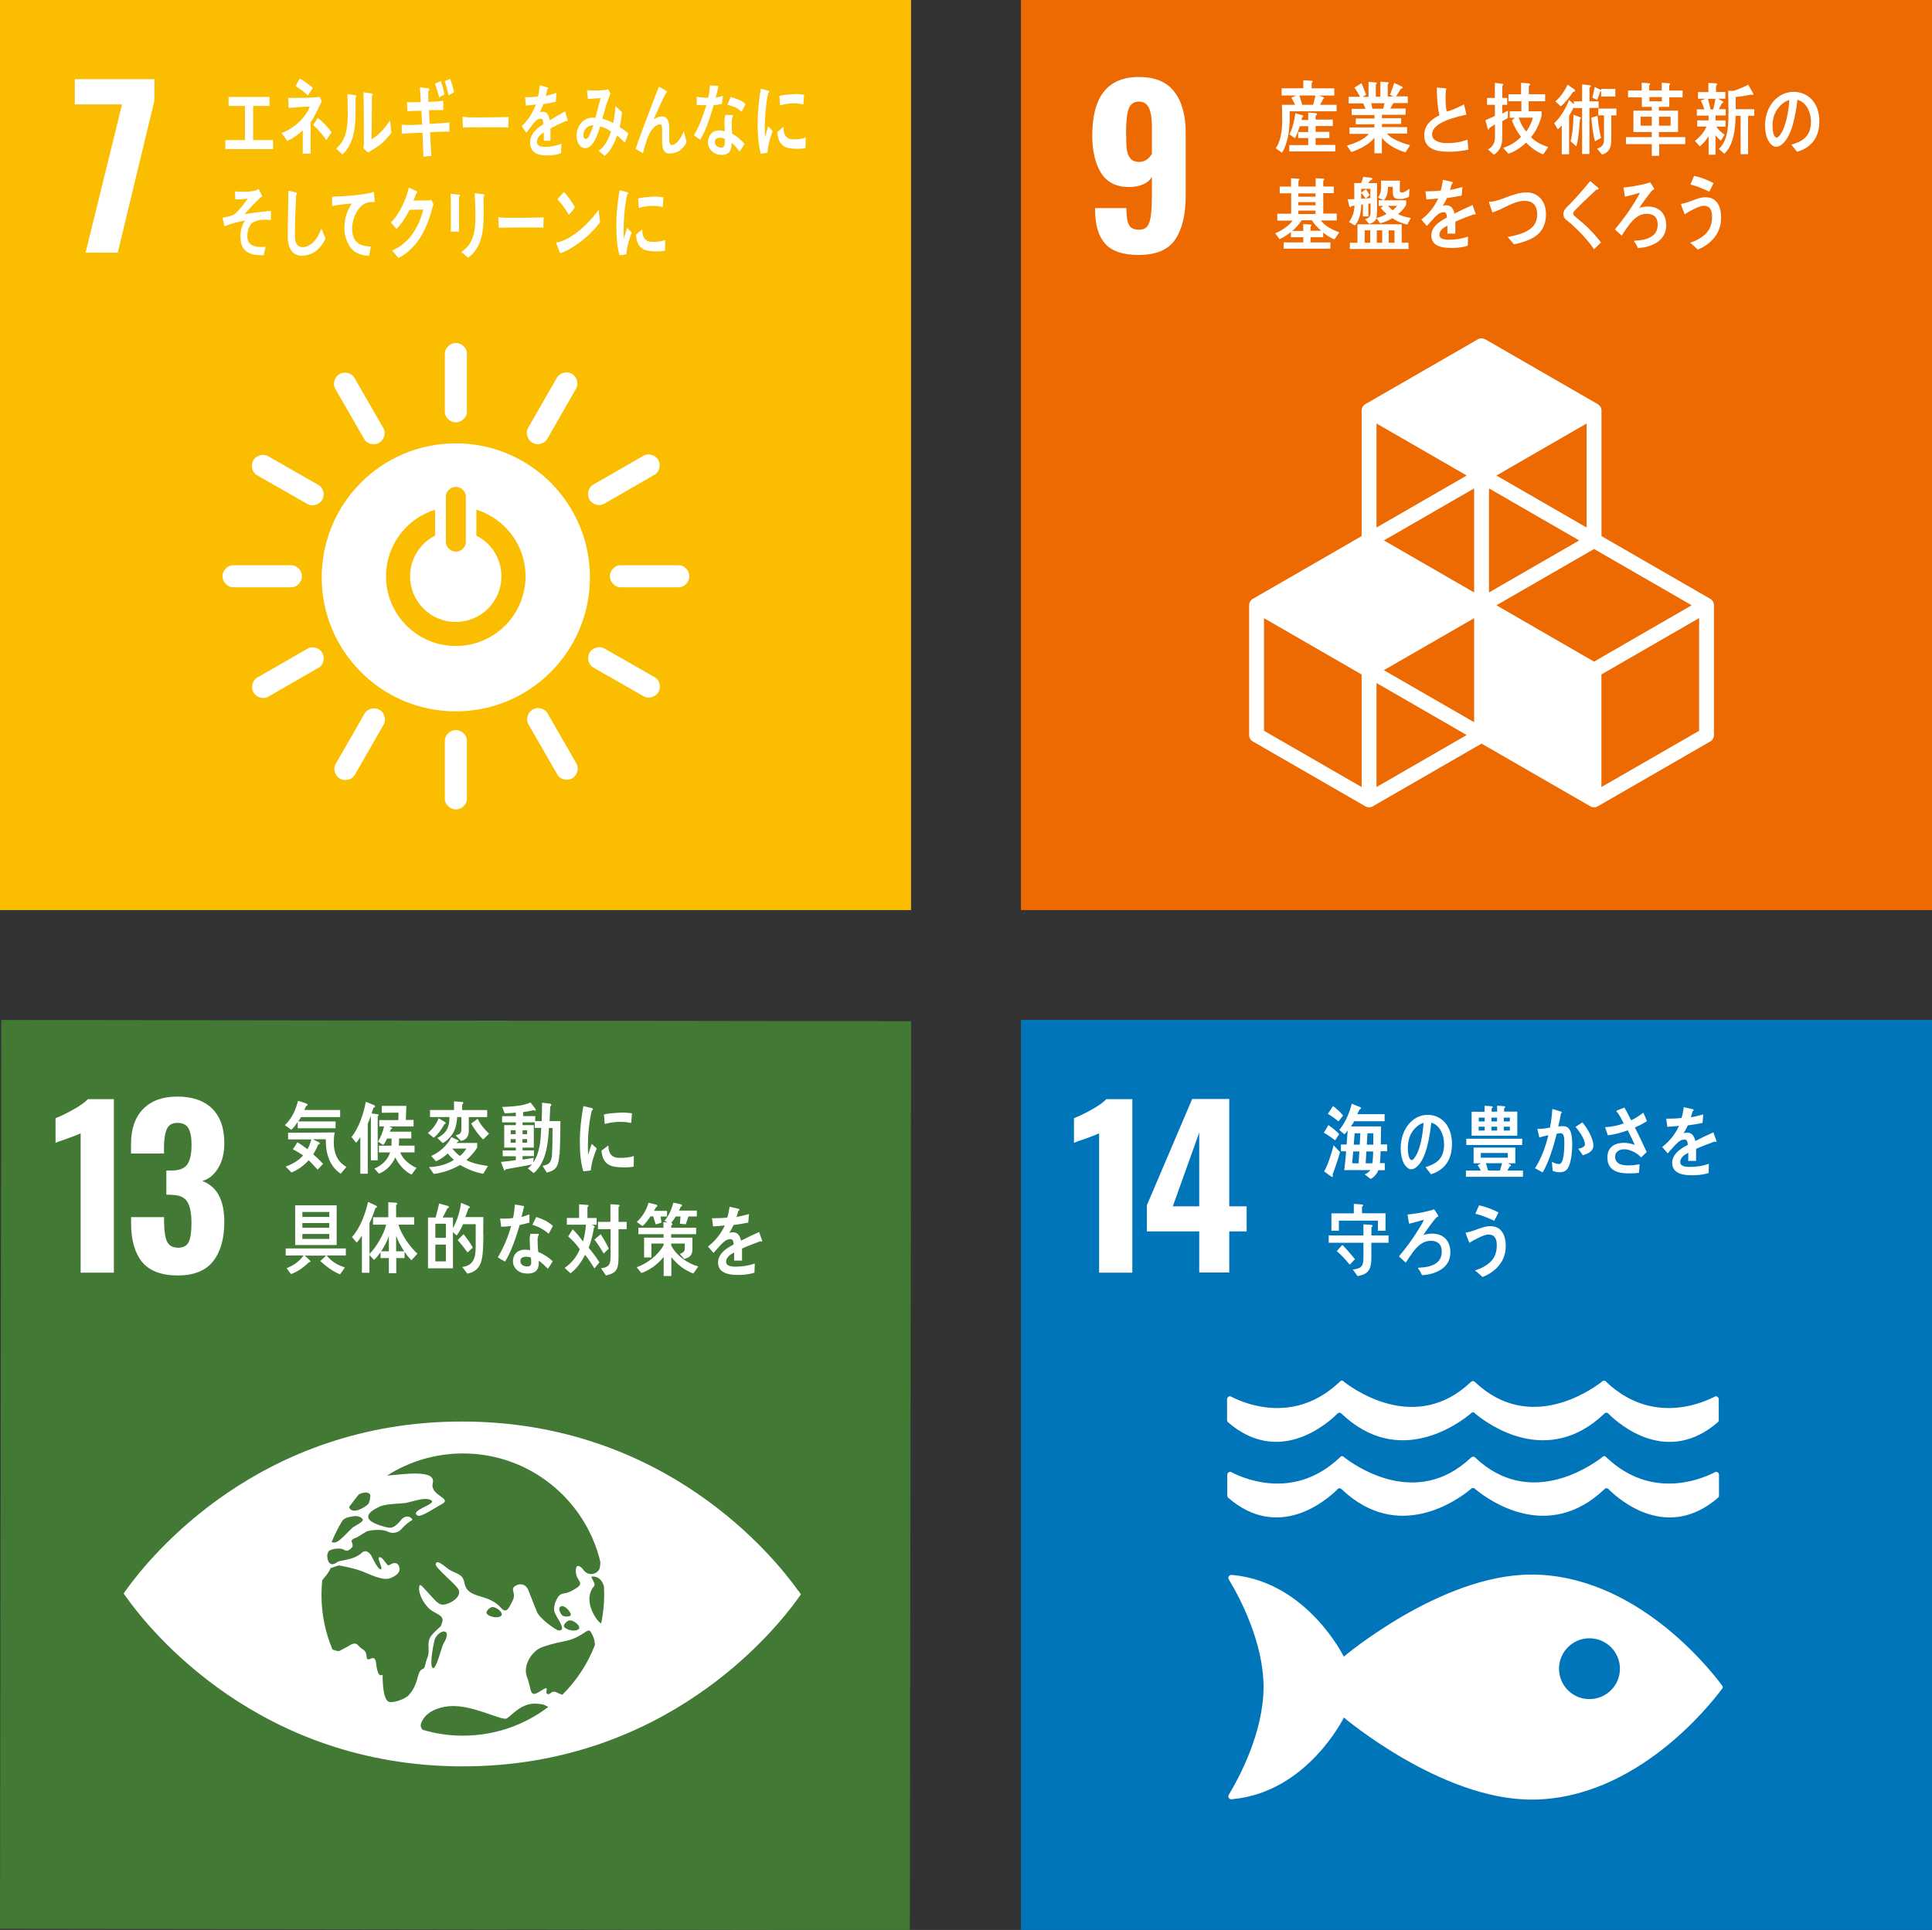 <?xml version="1.0" encoding="UTF-8"?><svg id="_レイヤー_2" xmlns="http://www.w3.org/2000/svg" viewBox="0 0 254.69 254.48"><rect x="0" y="0" width="254.69" height="254.48" fill="#333333" stroke="none"/><defs><style>.cls-1{fill:#fff;}.cls-2{fill:#ed6a02;}.cls-3{fill:#427935;}.cls-4{fill:#0075ba;}.cls-5{fill:#fabd00;}</style></defs><g id="text"><g><g><g><rect class="cls-5" width="120.1" height="120"/><path class="cls-1" d="m16.08,13.77h-6.22v-3.33h10.49v2.85l-4.83,20.03h-4.24l4.81-19.55Z"/><g><path class="cls-1" d="m60.09,58.46c-9.77,0-17.68,7.91-17.68,17.67s7.92,17.67,17.68,17.67,17.68-7.91,17.68-17.67-7.92-17.67-17.68-17.67m-1.31,6.98c0-.59.59-1.24,1.32-1.24s1.31.65,1.31,1.24v6.07c0,.59-.59,1.23-1.31,1.23s-1.32-.64-1.32-1.23v-6.07Zm1.31,19.74c-5.08,0-9.2-4.11-9.2-9.19,0-4.13,2.72-7.61,6.46-8.78v3.42c-1.95.99-3.29,3.02-3.29,5.36,0,3.32,2.69,6.02,6.02,6.02s6.02-2.69,6.02-6.02c0-2.35-1.34-4.37-3.3-5.36v-3.42c3.75,1.16,6.48,4.65,6.48,8.78,0,5.08-4.12,9.19-9.2,9.19"/><path class="cls-1" d="m39.8,75.98c0-.8-.71-1.45-1.36-1.45h-7.74c-.65,0-1.37.65-1.37,1.45s.72,1.46,1.37,1.46h7.74c.65,0,1.36-.65,1.36-1.46"/><path class="cls-1" d="m90.87,75.98c0-.8-.71-1.45-1.36-1.45h-7.74c-.65,0-1.37.65-1.37,1.45s.72,1.46,1.37,1.46h7.74c.65,0,1.36-.65,1.36-1.46"/><path class="cls-1" d="m60.1,106.73c.8,0,1.45-.71,1.45-1.36v-7.74c0-.65-.65-1.37-1.45-1.37s-1.46.72-1.46,1.37v7.74c0,.65.65,1.36,1.46,1.36"/><path class="cls-1" d="m86.81,91.25c.4-.69.1-1.61-.46-1.93l-6.72-3.84c-.57-.32-1.51-.12-1.91.58-.4.7-.1,1.62.46,1.94l6.72,3.84c.56.32,1.5.11,1.9-.59"/><path class="cls-1" d="m44.82,102.67c.69.4,1.61.1,1.93-.46l3.85-6.71c.32-.57.12-1.51-.58-1.91-.7-.4-1.62-.1-1.94.46l-3.85,6.72c-.32.56-.11,1.5.59,1.9"/><path class="cls-1" d="m75.44,102.63c.69-.4.9-1.34.58-1.9l-3.86-6.71c-.33-.57-1.25-.86-1.94-.46-.7.4-.91,1.35-.58,1.91l3.86,6.71c.32.56,1.24.85,1.94.45"/><path class="cls-1" d="m33.42,91.31c.4.69,1.34.9,1.9.58l6.71-3.86c.57-.32.87-1.24.46-1.94-.4-.7-1.35-.91-1.91-.58l-6.71,3.86c-.56.32-.85,1.24-.45,1.94"/><path class="cls-1" d="m60.1,55.69c.8,0,1.45-.71,1.45-1.36v-7.74c0-.65-.65-1.37-1.45-1.37s-1.46.72-1.46,1.37v7.74c0,.65.65,1.36,1.46,1.36"/><path class="cls-1" d="m42.48,65.9c.4-.7.11-1.61-.46-1.93l-6.72-3.84c-.57-.32-1.51-.12-1.91.58-.4.7-.1,1.62.47,1.94l6.72,3.84c.56.32,1.5.11,1.9-.59"/><path class="cls-1" d="m70.19,58.38c.7.4,1.61.1,1.93-.46l3.85-6.72c.32-.57.12-1.51-.58-1.91-.7-.4-1.62-.1-1.95.47l-3.85,6.71c-.32.56-.11,1.5.59,1.9"/><path class="cls-1" d="m49.98,58.39c.69-.4.9-1.34.58-1.9l-3.86-6.71c-.33-.57-1.25-.86-1.94-.46-.7.4-.91,1.35-.58,1.91l3.86,6.71c.32.56,1.24.85,1.94.45"/><path class="cls-1" d="m77.7,65.87c.4.69,1.34.9,1.9.58l6.71-3.86c.57-.33.87-1.25.47-1.94-.4-.7-1.35-.9-1.91-.58l-6.71,3.86c-.56.32-.85,1.24-.45,1.94"/></g><g><path class="cls-1" d="m29.7,19.66v-1.19h2.59v-4.5h-2.16v-1.19h5.4v1.19h-2.16v4.5h2.63v1.19h-6.3Z"/><path class="cls-1" d="m40.94,16.18v1.25c0,.94,0,1.89,0,2.83h-1.03c0-1.03,0-2.06,0-3.08-.54.56-1.4,1.13-2.05,1.41-.23-.38-.48-.72-.75-1.05,1.28-.41,3.1-1.8,3.73-3.48-.93.01-1.86.11-2.79.17-.02-.45-.03-.88-.06-1.32,1.2,0,2.41,0,3.6-.07.18,0,.35-.03.53-.08l.3.59c-.48.97-.91,1.98-1.5,2.83Zm-.36-3.6c-.5-.49-1.05-.87-1.61-1.22.18-.34.35-.67.53-1.01.6.33,1.18.75,1.73,1.24-.21.34-.41.67-.64.99Zm2.43,5.9c-.5-.8-1.1-1.41-1.72-2.01l.59-.91c.65.44,1.32,1.18,1.83,1.89l-.7,1.03Z"/><path class="cls-1" d="m46.88,12.84c-.05,2.38.21,4.59-.95,6.56-.22.38-.49.72-.78.97-.26-.23-.65-.59-.84-.77,1.27-1.12,1.53-2.55,1.53-4.58,0-.85-.02-1.75-.03-2.61l1.08.14s.09.03.09.12c0,.07-.05.14-.09.17Zm3,6.4c-.43.33-.9.59-1.35.87-.22-.2-.45-.37-.64-.6.05-.18.08-.37.08-.56v-1.42c0-1.78-.02-3.59-.05-5.37l1.13.18s.09.06.09.14c0,.09-.07.16-.12.2-.01.5,0,.98,0,1.48,0,1.4-.02,2.83-.04,4.23.64-.38,1.36-1.06,1.87-1.72.17-.21.32-.45.49-.68.02-.02.03-.06.06-.06.04,0,.04.12.04.14.03.48.09.95.16,1.42-.5.7-1.08,1.28-1.69,1.77Z"/><path class="cls-1" d="m56.7,17.43c.05,1.05.1,2.08.16,3.13-.35.03-.7.05-1.04.1-.04-1.06-.09-2.1-.12-3.16-.92.03-1.82.06-2.73.13,0-.39-.02-.78-.02-1.18.21.02.41.02.63.03.69.02,1.38-.05,2.07-.06-.03-.61-.05-1.21-.09-1.82-.62,0-1.24.04-1.86.07,0-.39-.04-.8-.06-1.19.61.01,1.22,0,1.84-.02-.04-.65-.08-1.3-.13-1.95l1.11.13c.06.01.14.07.13.17,0,.1-.07.17-.14.2,0,.48.02.95.03,1.43.66-.02,1.31-.07,1.96-.15,0,.42,0,.82,0,1.22-.63,0-1.26,0-1.89.02.03.6.05,1.2.08,1.8.87-.03,1.74-.09,2.61-.18,0,.4,0,.81,0,1.2-.84-.01-1.7.05-2.54.08Zm1.19-4.58c-.14-.63-.34-1.23-.54-1.83l.77-.32c.2.56.35,1.15.48,1.74l-.72.41Zm1.26-.27c-.15-.64-.32-1.28-.53-1.88l.74-.29c.21.59.37,1.12.5,1.74l-.71.43Z"/><path class="cls-1" d="m67.02,16.82c-.49-.03-.88-.03-1.28-.03-.46-.01-3.62,0-4.72.04-.02-.42-.04-.96-.05-1.28-.01-.16.06-.17.11-.16.15.04.42.06.5.07.53.03,1.09.02,1.7.02,1.26,0,2.38-.03,3.78-.05-.03.42-.04.96-.05,1.38Z"/><path class="cls-1" d="m74.75,15.99s-.07-.02-.11-.05c-.54.22-1.58.72-2.07.99v1.63h-.88c0-.16,0-.32,0-.5v-.59c-.6.34-.9.77-.9,1.26,0,.42.34.64,1.03.64.74,0,1.41-.11,2.18-.42l-.03,1.24c-.66.27-1.38.31-1.88.31-1.47,0-2.2-.56-2.2-1.7,0-.55.21-1.06.61-1.52.25-.29.63-.59,1.14-.91-.02-.48-.14-.72-.35-.72-.28,0-.53.13-.77.4-.15.17-.34.39-.58.72-.28.37-.45.62-.55.75-.14-.19-.34-.48-.62-.87.84-.79,1.46-1.76,1.88-2.87-.39.06-.84.1-1.32.14-.03-.4-.07-.77-.12-1.1.7,0,1.28-.03,1.71-.11.09-.31.17-.79.25-1.46l1.01.28c.06.02.09.06.09.13,0,.06-.04.12-.12.16-.04.18-.11.46-.2.82.34-.05.85-.21,1.4-.39l-.08,1.16c-.41.11-.96.21-1.65.33-.11.32-.28.71-.46,1.06.18-.06.33-.07.43-.07.46,0,.75.37.89,1.13.6-.38,1.28-.77,2.02-1.17l.34,1.19c0,.08-.03.13-.09.13Z"/><path class="cls-1" d="m82.37,18.81c-.33-.33-.67-.67-1.02-.95-.32.99-.96,2.21-1.65,2.69l-.78-.66c.74-.5,1.3-1.48,1.63-2.55-.45-.3-.92-.55-1.42-.68-.12.37-.24.75-.39,1.11-.35.88-.83,1.78-1.64,1.76-.66-.02-1.11-.78-1.09-1.7.03-1.18.75-2,1.52-2.23.32-.09.65-.1.97-.08.19-.75.48-1.8.67-2.59l-1.67.12-.12-1.16h.08c.56.07,2.24.06,2.72-.12.09.19.19.38.3.56-.25.65-.45,1.11-.64,1.79-.14.51-.27,1.02-.44,1.52.5.13.97.32,1.42.59.18-.71.27-1.48.31-2.23.3.27.6.52.88.81-.08.66-.17,1.31-.33,1.94.38.26.78.51,1.15.84-.15.41-.3.83-.47,1.24Zm-5.46-1.03c0,.28.07.53.29.53.14,0,.24-.06.34-.19.26-.33.54-1.17.68-1.62-.55.04-1.28.35-1.31,1.28Z"/><path class="cls-1" d="m88.27,20.25c-1.07,0-.99-1.26-.99-2.24v-.98c0-.29,0-.64-.29-.63-.07,0-.14.02-.21.04-1.2.4-1.66,2.47-2.03,3.77-.32-.19-.63-.39-.95-.58.33-1.02.7-2,1.07-3,.42-1.11.84-2.23,1.27-3.34.24-.62.46-1.25.72-1.85.29.15.74.38,1.01.57.03.02.06.05.06.1,0,.08-.07.13-.14.14-.53,1.04-1.02,2.14-1.5,3.21-.05.1-.1.2-.14.29.33-.21.7-.39,1.06-.4.78,0,1.02.66,1.02,1.55,0,.53,0,1.06,0,1.59,0,.27.03.63.31.63.35,0,.64-.27.9-.56.33-.38.47-.77.71-1.25.13.49.26.97.37,1.46-.54,1-1.28,1.46-2.23,1.47Z"/><path class="cls-1" d="m95.19,13.71c-.39.07-.72.13-1.11.16-.42,1.42-.97,3.25-1.76,4.55-.28-.17-.56-.37-.84-.58.71-1.2,1.24-2.67,1.64-3.98-.39.02-.88,0-1.27-.03,0-.35,0-.71,0-1.07.14.04.28.05.42.07.36.04.72.07,1.09.05.14-.6.19-1.03.24-1.61.43,0,.81.04,1.11.06-.05.35-.24,1.12-.37,1.54.33-.04.65-.14.97-.23-.04.35-.1.71-.14,1.07Zm2.3,6.27c-.32-.41-.64-.83-1.03-1.16,0,.12-.01.23-.02.34-.08,1.07-.72,1.32-1.45,1.26-.26-.02-.51-.08-.76-.2-.48-.25-.95-.83-.89-1.55.08-1.05.78-1.53,1.54-1.47.22.02.44.06.66.11.01-.49-.06-.97-.03-1.46.01-.25.04-.47.13-.71.24.01.48.02.73.03.05,0,.29-.03.28.09,0,.02,0,.03-.01.04-.11.18-.16.41-.17.63-.03.55.03,1.12.03,1.68.57.31,1.21.84,1.66,1.37-.21.34-.43.68-.67.98Zm-1.95-1.66c-.17-.11-.37-.14-.57-.16-.31-.02-.7.05-.73.54-.04.48.42.74.73.76.3.02.52-.03.56-.48.02-.22.02-.44.02-.66Zm2.23-3.58c-.55-.55-1.22-.74-1.89-.95l.45-1c.67.22,1.39.37,1.94.95l-.5,1Z"/><path class="cls-1" d="m41.75,33.02c-.6.48-1.31.7-2,.7-1.07,0-1.75-.83-1.81-2.3-.01-.2,0-.39,0-.59,0-.56,0-1.11.02-1.68.02-1.33.04-2.67.05-4,.23.04.48.09.71.16.1.02.2.03.3.07.06.03.13.07.13.16,0,.08-.06.15-.11.17-.09,1.8-.16,3.61-.16,5.41,0,.92.3,1.47,1.01,1.47.32,0,.66-.11.96-.3.69-.4,1.18-1.27,1.52-2.16l.55,1.34c-.27.57-.73,1.19-1.16,1.54Z"/><path class="cls-1" d="m49.28,26.65s-.06-.01-.09-.01c-.33-.01-.69.02-1.02.17-.95.43-1.69,1.77-1.74,3.21-.08,2.13,1.29,2.44,2.45,2.49-.07.4-.14.81-.24,1.21-.05,0-.1,0-.15,0-.51-.02-1.11-.17-1.58-.44-.88-.5-1.56-1.93-1.51-3.34.04-1.25.36-2.19.98-3.11-.87.07-1.74.18-2.6.33,0-.41-.02-.82,0-1.23,1.49-.05,2.98-.13,4.47-.38.35-.07.7-.14,1.04-.25.02.16.11,1.18.1,1.26,0,.08-.05.1-.1.1Z"/><path class="cls-1" d="m56.99,27.45c-.12.41-.23.84-.37,1.24-.51,1.45-1.04,2.56-1.94,3.61-.64.73-1.37,1.33-2.15,1.72-.27-.33-.55-.66-.83-.97.43-.22.86-.44,1.26-.74.49-.4.97-.82,1.37-1.39.67-.95,1.15-2.03,1.47-3.29l-1.8.03c-.48.94-1.06,1.84-1.73,2.54-.24-.28-.48-.58-.74-.85,1.12-1.15,1.91-2.79,2.37-4.61l1.01.47s.1.08.1.16c0,.1-.09.15-.15.15-.11.31-.21.63-.35.92.65,0,1.29-.01,1.94-.01.13,0,.28-.01.41-.06.1.19.2.37.29.56-.06.18-.12.36-.18.53Z"/><path class="cls-1" d="m60.51,25.96v.43c0,1.38,0,2.77,0,4.15h-1.09c0-.26.02-.52.02-.76v-1.52c0-.91,0-1.81-.04-2.71l1.16.12s.08.04.08.09c0,.09-.07.15-.13.19Zm3.23.01c0,.63.02,1.24.02,1.87,0,1.81-.03,3.56-.99,5.03-.29.44-.64.83-1.07,1.1-.28-.24-.59-.51-.9-.71.35-.26.75-.6,1.02-.99.8-1.14.85-2.51.85-3.96,0-.95-.05-1.89-.1-2.83l1.15.13c.06.01.14.05.14.14s-.06.17-.12.21Z"/><path class="cls-1" d="m71.63,30.02c-.49-.03-.88-.03-1.27-.03-.46,0-3.51,0-4.61.04-.02-.41-.04-.94-.05-1.25,0-.15.06-.17.11-.15.15.04.42.06.5.07.53.03,1.55.02,2.15.02,1.25,0,1.82-.03,3.21-.05-.02.41-.03.94-.04,1.35Z"/><path class="cls-1" d="m75.16,32.79c-.43.26-.87.46-1.33.6-.05-.13-.52-1.38-.52-1.38,0-.04.04-.04.06-.04.11,0,.22-.02.32-.06.84-.22,1.65-.72,2.41-1.3,1.02-.79,1.97-1.78,2.81-2.93.06.54.14,1.08.2,1.63-1.17,1.53-2.5,2.64-3.96,3.49Zm-.17-4.46c-.45-.76-.94-1.46-1.51-2.06.3-.31.57-.64.86-.96.54.57,1.03,1.26,1.45,2.02-.24.38-.52.68-.81,1Z"/><path class="cls-1" d="m82.55,33.55c-.29.03-.58.07-.88.12-.36-1.29-.42-2.68-.42-4.04,0-1.53.18-3.06.42-4.55l.7.18c.11.03.24.04.35.1.05.02.09.05.09.14s-.07.14-.13.14c-.32,1.49-.47,3.18-.47,4.72,0,.39.02.76.02,1.15.14-.48.28-.98.44-1.46.2.21.4.42.6.62-.35.96-.61,1.81-.71,2.89Zm5.12-.5c-.44.11-1.02.11-1.47.09-1.15-.04-2.22-.25-2.36-2.2.27-.23.54-.47.82-.68,0,1.11.47,1.61,1.22,1.63.59.02,1.24-.02,1.81-.24,0,.46-.01.93-.02,1.4Zm-.29-5.75c-.62-.15-1.23-.19-1.87-.13-.43.04-.86.13-1.29.25-.03-.39-.06-.86-.1-1.24.6-.19,1.21-.18,1.82-.24.51-.05,1.01,0,1.52.08-.03.42-.05.86-.09,1.28Z"/><path class="cls-1" d="m101.14,20.15c-.28.03-.56.07-.85.12-.35-1.28-.41-2.67-.41-4.03,0-1.52.17-3.05.41-4.54l.68.18c.1.03.24.04.34.1.05.02.09.05.09.14s-.07.14-.13.14c-.31,1.49-.45,3.17-.45,4.71,0,.39.02.76.02,1.15.14-.48.27-.97.42-1.46.19.21.39.42.59.62-.34.95-.59,1.81-.7,2.88Zm5.06-.63c-.43.11-1,.11-1.43.09-1.12-.04-2.16-.25-2.3-2.19.26-.23.53-.47.8-.68,0,1.1.46,1.6,1.18,1.63.58.02,1.21-.02,1.76-.24,0,.46-.01.92-.02,1.4Zm-.29-5.74c-.6-.15-1.2-.19-1.82-.13-.42.04-.84.13-1.25.25-.03-.38-.05-.86-.1-1.24.58-.18,1.18-.18,1.78-.24.49-.05.99,0,1.48.08-.03.42-.05.85-.09,1.28Z"/><path class="cls-1" d="m33.3,29.35c-.48.36-.8,1.33-.66,2.15.16.97,1.25,1.08,1.82,1.07.18,0,.37-.02.56-.04-.08.38-.17.75-.25,1.12h-.17c-1.11.03-2.71-.15-2.88-2-.11-1.13.17-2.03.6-2.57-.93.16-1.85.41-2.75.75-.06-.38-.14-.74-.22-1.11.48-.13,1-.17,1.45-.41.47-.25,1.49-1.59,1.87-2.11-.55.06-1.11.1-1.66.08,0-.35-.01-.7-.04-1.04.82.05,1.68.1,2.5-.07.22-.04.42-.15.62-.25.17.31.33.63.48.95-.81.64-1.62,1.58-2.35,2.37,1.17-.19,2.34-.33,3.5-.43,0,.4,0,.8-.01,1.2-.69-.07-1.79-.1-2.41.36Z"/></g></g><g><rect class="cls-2" x="134.59" width="120.1" height="120"/><path class="cls-1" d="m145.73,32.17c-.9-.97-1.35-2.43-1.37-4.39v-.34h4.13c0,1.04.11,1.77.33,2.2.22.43.66.65,1.34.65.47,0,.82-.14,1.06-.42.24-.28.4-.75.49-1.4.09-.65.14-1.59.14-2.81v-2.32c-.25.41-.63.74-1.16.97-.53.24-1.14.35-1.84.35-1.7,0-2.93-.62-3.7-1.86-.77-1.24-1.16-2.89-1.16-4.94,0-5.14,2.05-7.71,6.16-7.71,2.11,0,3.67.65,4.66,1.95,1,1.3,1.5,3.09,1.5,5.37v8.33c0,2.47-.46,4.39-1.37,5.76-.91,1.37-2.52,2.06-4.82,2.06-2.04,0-3.5-.48-4.4-1.45Zm6.12-11.88v-3.64c0-1-.12-1.79-.37-2.37-.25-.58-.69-.88-1.33-.88-.68,0-1.13.32-1.36.95-.23.63-.34,1.63-.34,3.01,0,.98.03,1.73.08,2.25.06.52.21.94.47,1.26.25.32.65.48,1.17.48.7,0,1.25-.35,1.67-1.05Z"/><path class="cls-1" d="m225.46,78.96l-14.34-8.27v-16.55c0-.35-.19-.67-.49-.85l-14.83-8.55c-.3-.17-.68-.17-.98,0l-14.83,8.55c-.3.17-.49.5-.49.85v16.55l-14.34,8.27c-.3.17-.49.5-.49.85v17.11c0,.35.19.67.49.85l14.83,8.55c.15.09.32.13.49.13s.34-.04.49-.13l14.34-8.27,14.34,8.27c.15.09.32.13.49.13s.34-.04.49-.13l14.83-8.55c.3-.17.49-.5.49-.85v-17.11c0-.35-.19-.67-.49-.85Zm-31.13,16.27l-11.9-6.86,11.9-6.86v13.73Zm13.85-23.97l-11.89,6.86v-13.72l11.89,6.86Zm-13.85,6.86l-11.89-6.86,11.89-6.86v13.72Zm2.94,1.69l12.87-7.42,12.87,7.42-12.87,7.43-12.87-7.43Zm11.89-10.25l-11.89-6.86,11.89-6.86v13.72Zm-15.81-6.86l-11.89,6.86v-13.72l11.89,6.86Zm-13.85,41.08l-12.87-7.42v-14.85l12.87,7.43v14.85Zm1.96,0v-13.72l11.89,6.86-11.89,6.86Zm42.53-7.42l-12.88,7.42v-14.85l12.88-7.43v14.85Z"/><g><path class="cls-1" d="m170.01,14.68c0,.27.01.53.01.8,0,1.06-.1,2.22-.4,3.22-.12.43-.37,1.1-.62,1.44l-.82-.59c.72-1.01.85-2.55.85-3.82,0-.63-.02-1.28-.04-1.91h1.74c-.16-.31-.31-.64-.48-.94l.64-.29h-1.94v-.95h2.86v-1.06l1.06.07c.08,0,.17,0,.17.13,0,.07-.08.14-.13.16v.71h2.99v.95h-2.01l.57.22s.09.04.09.1-.07.09-.11.1c-.13.27-.25.54-.41.8h2.17v.86h-6.2Zm-.05,5.29v-.84h2.5v-.92h-1.33v-.8h1.33v-.77h-1.11c-.17.53-.37,1.11-.64,1.58l-.73-.49c.42-.83.66-1.83.78-2.79l.94.26s.1.04.1.11c0,.08-.07.12-.13.13-.04.13-.07.25-.11.38h.9v-.98l1.07.09c.05,0,.09.08.09.13,0,.1-.12.17-.19.19v.52h2.27v.85h-2.27v.77h1.82v.82h-1.82v.9h2.6v.86h-6.07Zm1.33-7.38c.12.35.31.95.41,1.3-.13.05-.33.1-.45-.07h1.86c.11-.41.22-.81.3-1.23h-2.12Z"/><path class="cls-1" d="m185.3,20.09c-1.1-.3-2.35-.95-3.13-1.91v2.03h-.98v-2.05c-.73.93-2.03,1.55-3.05,1.89l-.58-.85c.91-.26,2.24-.75,2.88-1.55h-2.54v-.85h3.29v-.41h-2.46v-.77h2.46v-.45h-3v-.82h1.82c-.1-.24-.18-.48-.3-.72h-1.92v-.87h1.5c-.22-.42-.46-.83-.74-1.21l.94-.58c.21.5.41,1.02.61,1.53l-.49.26h.8v-1.97l.99.09c.05,0,.1.03.1.1s-.08.13-.13.15v1.62h.6v-1.98l1,.08c.05,0,.1.05.1.11,0,.07-.09.12-.13.14v1.63h.74l-.44-.24c.19-.51.4-1.02.55-1.56l1.01.48c.05.03.11.07.11.15,0,.12-.15.12-.21.12-.22.35-.44.69-.66,1.03h1.55v.88h-1.9c-.14.25-.28.48-.42.72h2.03v.82h-3.12v.45h2.53v.77h-2.53v.41h3.32v.85h-2.65c.57.77,2.19,1.32,3.03,1.53l-.57.93Zm-4.52-6.48l.13.72h1.44c.06-.24.12-.48.17-.72h-1.74Z"/><path class="cls-1" d="m190.96,20.01c-1.24,0-3.21-.2-3.21-2.16,0-1.43,1.04-2.16,2.01-2.66-.29-1.18-.33-2.42-.35-3.64.26.02.53.04.79.06.13.01.26.02.39.04.04.01.09.03.09.09,0,.04-.03.08-.06.11-.04.31-.05.64-.05.95,0,.38,0,1.57.16,1.84.02.02.05.03.08.03.33,0,1.84-.7,2.18-.91.13.44.22.9.32,1.36-1.08.26-4.52.92-4.52,2.61,0,.96,1.28,1.14,1.88,1.14.98,0,1.85-.1,2.78-.46.05.43.09.87.12,1.32-.87.19-1.75.28-2.62.28Z"/><path class="cls-1" d="m198.04,15.97v2.21c0,.99-.35,1.77-1.12,2.22l-.76-.7c.61-.32.92-.86.92-1.65v-1.65c-.24.17-.5.3-.74.47,0,.08-.04.21-.13.21-.05,0-.07-.05-.09-.1l-.3-1.13c.42-.18.84-.37,1.25-.57v-1.46h-1.04v-.91h1.03v-1.99l1.01.13s.1.04.1.09c0,.07-.08.15-.12.18v1.59h.64v.91h-.65v1.15l.74-.38v.97c-.24.14-.49.27-.73.41Zm5.41,4.4c-.83-.32-1.62-.89-2.27-1.57-.68.65-1.48,1.2-2.33,1.47l-.7-.78c.84-.24,1.72-.76,2.36-1.45-.5-.64-.9-1.37-1.2-2.15l.38-.36h-.67v-.86h1.54v-1.32h-1.7v-.92h1.66v-1.52l1.05.09c.08.01.14.04.14.15,0,.08-.11.15-.17.17v1.1h2.15v.93h-2.17v1.32h1.7v.62s-.11.38-.13.44c-.28.87-.69,1.69-1.26,2.35.54.63,1.54,1.06,2.26,1.32l-.66.97Zm-3.25-4.86c.23.68.57,1.32,1,1.85.36-.5.73-1.22.87-1.85h-1.87Z"/><path class="cls-1" d="m209.53,14.24v6.07h-.97v-6.06h-1.09v-.13c-.2.39-.39.78-.62,1.15v5.07h-.97v-3.8c-.16.19-.33.36-.51.52l-.49-.81c.85-.78,1.51-1.92,1.97-3.06l.63.56v-.39h1.08v-2.23l1,.1c.06.01.15.03.15.12,0,.1-.1.18-.17.2v1.81h1.2v.87h-1.2Zm-2.13-2.15c-.49.71-1.01,1.41-1.65,1.93l-.71-.65c.67-.59,1.22-1.35,1.61-2.21l.9.63s.09.07.09.14c0,.13-.15.19-.24.17Zm.88,3.63c-.06.88-.21,2.81-.48,3.58l-.75-.67c.29-1.12.35-2.34.38-3.5l.91.34s.06.06.06.1c0,.06-.08.12-.11.14Zm1.99,2.93c-.27-.94-.41-2.14-.49-3.13l.82-.25c.08.98.22,1.97.46,2.91l-.8.46Zm.8-5.91v-.76c0,.06-.07.08-.11.08-.13.37-.26.75-.41,1.12l-.63-.29c.12-.47.2-.95.31-1.42l.82.4.03.04v-.19h1.86v1.01h-1.86Zm1.34,2.47v3.29c0,1.04-.36,1.64-1.22,1.89l-.65-.8c.59-.17.91-.43.91-1.2v-3.18h-.75v-.89h2.39v.89h-.67Z"/><path class="cls-1" d="m218.72,19v1.55h-.97v-1.55h-3.4v-.92h3.4v-.67h-2.42v-2.82h2.42v-.5h-1.31v-1.25h-1.82v-.91h1.8v-1.02l1.01.07s.11.04.11.1-.09.14-.13.17v.68h1.65v-1.02l1.01.07s.11.04.11.1-.09.14-.13.17v.68h1.76v.91h-1.75v1.25h-1.38v.5h2.53v2.82h-2.53v.67h3.49v.92h-3.47Zm-.97-3.61h-1.47v1.18h1.47v-1.18Zm1.33-2.59h-1.65v.56h1.65v-.56Zm1.15,2.59h-1.53v1.18h1.53v-1.18Z"/><path class="cls-1" d="m226.15,15.26v.62s1.32,0,1.32,0v.82h-1.21c.28.45.7.78,1.09,1.07l-.49.77c-.26-.19-.49-.43-.71-.7v2.56h-.91v-2.44c-.32.5-.73,1.02-1.16,1.34l-.64-.72c.59-.48,1.19-1.11,1.53-1.89h-1.23v-.82h1.5v-.62h-1.55v-.83h1c-.14-.4-.29-.79-.47-1.17l.61-.23h-.99v-.88h1.37v-1.21l1.01.06c.06,0,.13.04.13.12,0,.1-.07.16-.13.18v.84h1.23v.88h-.96l.6.34c.06.03.08.08.08.11,0,.12-.12.15-.19.15-.12.27-.25.53-.39.79h.91v.83h-1.36Zm-.99-2.23c.09.39.32,1.26.4,1.65-.17.09-.46-.33-.62-.25h.91c.11-.46.21-.93.29-1.4h-.98Zm5.29,2.24v5.06h-.99v-5.06h-.67c0,1.72-.28,3.92-1.48,5l-.72-.63c1.22-1.14,1.27-3.07,1.27-4.8,0-.96-.03-1.93-.04-2.89l.59.04c.1-.01.34-.07.58-.17.41-.15,1.22-.5,1.48-.66l.67,1.21c0,.1-.07.16-.15.16-.06,0-.12-.02-.17-.06-.66.16-1.34.25-2.01.33v1.6h2.45v.87h-.81Z"/><path class="cls-1" d="m236.91,20.02c-.26-.31-.5-.64-.77-.94,1.35-.4,2.59-.99,2.59-3.01,0-1.37-.66-2.62-1.78-2.9-.23,1.84-.68,4.77-2.02,5.85-.25.2-.5.34-.79.34-.35,0-.69-.3-.91-.62-.4-.58-.55-1.44-.55-2.18,0-2.61,1.73-4.45,3.76-4.45,1.87,0,3.4,1.4,3.4,3.88,0,2.32-1.24,3.54-2.93,4.02Zm-3-4.91c-.16.46-.24.96-.24,1.46,0,.44.08,1.57.56,1.57.17,0,.32-.2.42-.34.8-1.02,1.14-3.2,1.23-4.6-.77.17-1.64,1.02-1.96,1.92Z"/><path class="cls-1" d="m175.91,31.57c-.53-.22-1.02-.53-1.48-.91v.62h-1.67v.68h2.62v.83h-6.15v-.83h2.58v-.68h-1.63v-.69c-.47.38-.97.7-1.5.95l-.58-.78c.85-.36,1.7-.87,2.31-1.67h-2.03v-.91h1.83v-2.69h-1.51v-.88h1.49v-1.1l1,.06c.05,0,.11.04.11.11s-.08.13-.13.15v.77h2.27v-1.1l1.02.06c.05,0,.11.04.11.11s-.08.13-.13.15v.77h1.39v.88h-1.39v2.69h1.78v.91h-2.09c.49.74,1.67,1.29,2.42,1.58l-.63.9Zm-3.01-2.53h-1.3c-.34.54-.78,1.01-1.25,1.41h1.45v-.91l.97.07s.12.03.12.1c0,.08-.07.14-.13.16v.56h1.43c-.48-.4-.93-.86-1.28-1.41Zm.52-3.54h-2.26v.44h2.26v-.44Zm0,1.15h-2.26v.42h2.26v-.42Zm0,1.12h-2.26v.45h2.26v-.45Z"/><path class="cls-1" d="m185.53,29.62c-.71-.18-1.35-.4-1.97-.85-.51.31-1.06.53-1.62.67l-.49-.68c-.16.47-.56.65-.94.76l-.56-.61c.49-.15.73-.3.73-.95v-1.13l-.29.03v1.67h-.72v-1.58l-.22.02c-.03.99-.2,2.06-.85,2.76l-.77-.47c.47-.59.72-1.38.72-2.17-.14.03-.28.07-.42.1-.02.07-.07.14-.14.14-.06,0-.09-.08-.11-.14l-.22-.92c.29,0,.59,0,.88-.02,0-.7-.02-1.41-.02-2.11h.92c.11-.27.19-.54.28-.82l1.09.13c.05.01.1.06.1.12,0,.14-.15.19-.24.2-.11.12-.21.25-.33.37h1.19v3.67c0,.32,0,.64-.11.94.48-.11.93-.28,1.37-.54-.28-.24-.54-.51-.78-.8.11-.09.24-.17.36-.26h-.62v-.75h.64l-.73-.34c.33-.46.41-.94.41-1.52,0-.24-.01-.48-.02-.72h2.5c0,.4-.02.8-.02,1.21,0,.26.05.35.28.35.31,0,.74-.3,1-.49l-.07,1.06c-.35.18-.73.29-1.11.29-.66,0-1.02-.07-1.02-.92,0-.23,0-.46,0-.69h-.63c-.02.66-.11,1.33-.56,1.78h2.95v.59c-.24.46-.67.94-1.07,1.22.49.29,1.15.43,1.69.52l-.49.9Zm-7.58,3.21v-.83h1v-2.42h5.83v2.42h.9v.83h-7.72Zm2.7-7.93h-1.21v.49c.21-.14.42-.29.64-.42.17.25.32.51.48.76l-.5.43.59-.04v-1.23Zm-1.21.51v.79l.58-.04c-.19-.26-.37-.52-.58-.75Zm1.19,4.96h-.73v1.63h.73v-1.63Zm1.58,0h-.71v1.63h.71v-1.63Zm.75-3.23c.2.2.4.42.63.58.22-.16.42-.36.59-.58h-1.22Zm.87,3.23h-.76v1.63h.76v-1.63Z"/><path class="cls-1" d="m194.42,28.31s-.09-.02-.13-.05c-.63.22-1.86.7-2.44.97v1.58h-1.04c0-.15,0-.31,0-.48v-.57c-.71.33-1.06.75-1.06,1.22,0,.41.41.63,1.21.63.87,0,1.67-.11,2.57-.41l-.04,1.2c-.77.26-1.63.3-2.21.3-1.73,0-2.59-.55-2.59-1.65,0-.54.24-1.03.72-1.48.3-.28.75-.58,1.34-.89-.02-.46-.16-.7-.41-.7-.33,0-.63.13-.91.39-.18.16-.41.38-.68.7-.33.36-.53.61-.65.73-.16-.18-.4-.46-.73-.84.99-.77,1.73-1.71,2.22-2.79-.47.06-.99.1-1.55.13-.03-.39-.09-.75-.14-1.07.83,0,1.51-.03,2.02-.1.11-.3.2-.77.3-1.42l1.19.27c.07.02.11.06.11.12s-.04.11-.14.15c-.04.18-.12.44-.24.79.41-.05,1-.21,1.65-.38l-.1,1.13c-.48.1-1.14.21-1.95.32-.12.31-.33.69-.55,1.03.21-.06.39-.07.5-.07.54,0,.89.36,1.05,1.1.7-.37,1.51-.75,2.38-1.14l.41,1.15c0,.08-.03.12-.11.12Z"/><path class="cls-1" d="m201.15,31.78c-.52.19-1.04.35-1.58.43-.27-.32-.53-.66-.82-.96.68-.13,1.37-.28,2.03-.54.97-.39,1.89-1.07,1.86-2.46-.03-1.36-.73-1.79-1.76-1.76-1.43.04-2.74,1.12-4.14,1.52-.05-.14-.46-1.29-.46-1.34,0-.1.13-.07.19-.07.68-.02,1.46-.36,2.12-.59.84-.32,1.69-.61,2.58-.64,1.4-.04,2.59.97,2.63,2.75.04,2.14-1.1,3.09-2.65,3.67Z"/><path class="cls-1" d="m210.13,32.85c-.78-1.13-1.68-2.11-2.65-3-.25-.24-.5-.47-.77-.67-.16-.12-.32-.23-.44-.39-.12-.16-.17-.35-.17-.55,0-.39.17-.62.41-.88.43-.45.86-.87,1.28-1.34.62-.7,1.24-1.4,1.84-2.14.26.22.51.42.77.64.1.07.21.15.29.25.03.03.04.05.04.1,0,.14-.19.16-.29.14-.58.56-1.18,1.1-1.77,1.67-.25.24-.48.49-.72.73-.12.11-.25.22-.35.34-.1.1-.21.26-.21.41,0,.14.07.23.16.31.37.35.78.65,1.16.98.85.75,1.64,1.6,2.35,2.52-.31.29-.61.6-.92.89Z"/><path class="cls-1" d="m215.93,32.72c-.13-.3-.29-.59-.48-.84-.02-.03-.04-.06-.04-.09,0-.03.04-.04.06-.05.44-.04.87-.05,1.3-.16.92-.24,1.76-.71,1.76-1.97,0-1.05-.63-1.42-1.45-1.42-.98,0-1.68.63-2.31,1.44-.35.46-.67.95-.98,1.44-.3-.27-.6-.54-.9-.82.95-1.17,1.72-2.16,2.52-3.47.23-.38.61-.94.76-1.36-.23.05-.46.12-.69.19-.41.11-.84.24-1.26.33-.06-.4-.13-.8-.2-1.21.97-.1,1.94-.26,2.89-.5.21-.05.41-.11.61-.2.08.11.55.79.55.87,0,.1-.11.13-.17.14-.31.2-1.52,1.94-1.8,2.37.37-.1.76-.18,1.14-.18,1.35,0,2.41.81,2.41,2.5,0,2.19-2.22,2.9-3.74,2.99Z"/><path class="cls-1" d="m223.8,32.9c-.32-.31-.65-.62-.99-.9.88-.28,2.05-.87,2.54-1.84.24-.47.35-1.02.35-1.55,0-.94-.3-1.48-1.12-1.48-.57,0-1.98.77-2.5,1.13-.06-.16-.48-1.25-.48-1.34,0-.07.09-.06.12-.06.19,0,.88-.22,1.09-.31.69-.25,1.32-.54,2.05-.54,1.41,0,2.03,1.14,2.03,2.72,0,2.17-1.51,3.56-3.09,4.18Zm1.54-7.62c-.81-.39-1.63-.74-2.5-.95.17-.38.33-.76.49-1.14.88.18,1.74.53,2.56.96-.18.38-.35.76-.56,1.13Z"/></g></g></g><g><g><rect class="cls-3" x=".13" y="134.51" width="119.84" height="119.94" transform="translate(-134.51 254.27) rotate(-89.92)"/><g><path class="cls-1" d="m10.63,149.44c-.21.11-.81.35-1.81.71-.79.26-1.29.44-1.5.54v-3.25c.64-.24,1.42-.62,2.33-1.13.91-.51,1.56-.97,1.94-1.38h3.42v22.88h-4.38v-18.36Z"/><path class="cls-1" d="m18.72,166.39c-.96-1.2-1.44-2.91-1.44-5.11v-.79h4.35v.76c.02,1.17.16,2.01.42,2.51.26.51.74.76,1.44.76s1.16-.26,1.4-.78c.24-.52.35-1.36.35-2.53s-.18-2.13-.54-2.73c-.36-.59-1.02-.9-1.98-.92-.06-.02-.32-.03-.79-.03v-3.19h.71c.98,0,1.66-.26,2.04-.79.38-.53.57-1.39.57-2.6,0-.98-.14-1.7-.41-2.18-.27-.47-.76-.71-1.46-.71-.66,0-1.11.25-1.36.76-.25.51-.38,1.26-.4,2.26v1.02h-4.35v-1.24c0-2,.53-3.54,1.6-4.63,1.06-1.09,2.57-1.64,4.51-1.64s3.51.53,4.58,1.58c1.07,1.05,1.61,2.57,1.61,4.55,0,1.32-.27,2.43-.82,3.32-.55.89-1.24,1.45-2.09,1.68,1.94.72,2.91,2.51,2.91,5.4,0,2.2-.49,3.93-1.47,5.18-.98,1.25-2.54,1.88-4.67,1.88s-3.76-.6-4.72-1.81Z"/></g><path class="cls-1" d="m105.22,209.74c-3.17-4.46-17.53-22.27-44.25-22.3-26.73-.04-41.13,17.73-44.32,22.18-.14.19-.25.35-.35.49.1.14.21.31.35.5,3.18,4.46,17.53,22.26,44.26,22.3,26.73.04,41.13-17.73,44.32-22.18.14-.19.25-.36.35-.5-.09-.14-.21-.3-.34-.5m-59.18-11.07c.24-.35,1.04-1.36,1.14-1.49.21-.26.61-.32.9-.37.28-.05.66.11.71.32.05.21-.11,1.04-.25,1.18-.39.41-1.41.98-1.98.89-.43-.07-.6-.4-.52-.53m-.96,1.9c.04-.05.08-.09.1-.11.34-.38,1.01-.46,1.47-.53.46-.08,1.08.16,1.16.46.08.31-1.16.87-1.39,1.08-.64.59-1.65,1.8-2.24,1.92-.19.04-.35.01-.48-.05.39-.96.85-1.89,1.39-2.77m9.98,20.52c-.36,1.42-.79,1.93-1.15,2.38-.36.45-1.69,1.03-2.54.97-.85-.06-.96-2.32-.96-3.48,0-.4-.57.79-.86-1.63-.19-1.55-1.18.16-1.25-.87-.07-1.03-.57-.83-1.09-1.47-.52-.64-1.17.06-1.89.39-.72.32-.43.49-1.45.16-.03,0-.04-.02-.07-.03-.94-2.23-1.46-4.67-1.45-7.24,0-.63.04-1.25.09-1.86.04-.06.07-.12.12-.17.99-1.16.96-1.44.96-1.44l1.09-.38s1.74.27,3.05.76c1.08.41,2.78,1.32,3.77.92.72-.29,1.27-.68,1.21-1.28-.08-.75-.67-.92-1.38-.42-.26.18-.82-1.13-1.26-1.06-.44.06.54,1.54.17,1.6-.37.06-1.12-1.54-1.25-1.8-.13-.26-.7-.9-1.22-.41-1.1,1.04-2.88.97-3.24,1.24-1.09.81-1.38-.27-1.35-.93.04-.15.09-.3.14-.45.36-.39,1.63-.52,2.07-.23.48.32.83-.08,1.02-.28.19-.19.12-.5,0-.76-.12-.26.24-.45.49-.51.25-.07,1.08-.65,1.41-.84.33-.19,2.06-.4,2.83-.01.77.39,1.48.07,1.86-.37.48-.56,1.08-.99,1.35-1.12.27-.13-.66-1-1.43-.05-.77.94-1.16,1.03-1.52,1.03-.36,0-2.51-.54-2.77-1.22-.26-.68.67-1.18,1.47-1.57.79-.38,2.96-.37,3.52-.49,1.13-.25,2.57-.81,3.3-.31.72.49-3.04,1.34-1.8,2,.44.24,2.43-1.14,3.11-1.49,1.6-.82-1.55-1.1-1.14-2.78.47-1.9-3.87-1.17-6.03-1.01,2.9-1.85,6.34-2.92,10.03-2.92,8.78.01,16.13,6.1,18.09,14.28.01.4-.05.7-.09.86-.17.67-1.44,1.24-2.18.16-.19-.27-.99-1.03-.96.26.02,1.29,1.25,1.42.06,2.2-1.19.77-1.41.59-1.96.78-.55.19-1.08,1.52-.95,2.23.13.71,1.83,2.65.57,2.57-.29-.02-2.52-1.54-2.88-2.52-.39-1.03-.81-2.03-1.11-2.81-.3-.77-1.09-.97-1.75-.52-.66.45.18.91-.29,1.87-.48.97-.82,1.83-1.52,1.03-1.81-2.08-4.46-1.06-4.87-3.38-.22-1.26-1.3-1.14-2.21-1.85-.91-.71-1.41-1.09-1.57-.58-.14.45,2.84,2.81,3.05,3.42.31.9-.89,1.69-1.78,1.9-.88.21-1.27-.5-2.14-1.4-.87-.9-1.24-1.55-1.31-.84-.09,1.02.82,2.53,1.7,3.09.75.48,1.6.69,1.35,1.47-.25.78,0,.34-.85,1.17-.85.84-1.01,1.11-.95,2.27.06,1.16-.24,1.23-.43,2.19-.18.97-.6.13-.97,1.55m19.98-7.39c.63-.05,1.57.82,1.2,1.15-.37.33-1.3.21-1.78-.16-.47-.36.3-.97.58-.99m-.79-.57c-.2-.08-.38-.27-.53-.72-.15-.46.23-.72.61-.53.38.19.88.76.88,1.07,0,.3-.75.27-.96.19m-8.22-.04c-.37.33-1.31.21-1.78-.16-.47-.36.3-.97.58-.99.63-.06,1.57.82,1.2,1.15m-7.61,3.68c-.26.42-.96,3.55-1.43,3.18-.47-.37.2-3.63.33-3.88.74-1.35,2.33-1.28,1.1.69m2.52,12.13c-1.82,0-3.57-.27-5.23-.76-.24-.19-.37-.52-.22-.91.58-1.5,2.29-2.09,3.65-2.21,3.02-.29,6.99,1.97,7.62,1.61.63-.36,1.91-2.02,3.79-1.95,1.28.05,1.27.27,1.7.43-3.13,2.38-7.05,3.8-11.29,3.79m13.14-5.4c-.19-.05-.38-.11-.58-.22-1.02-.52-.9.31-1.39.12-.5-.19.57-1.34-.94-.37-1.5.98-1.09-.15-1.74-1.81-.66-1.66.76-3.55,1.93-3.97,1.62-.58,2.62-.7,3.38-.89,2.24-.56,2.71-1.88,3.12-1.07.08.15.15.29.22.43.13.24.28.73.29,1.21-.95,2.49-2.42,4.72-4.28,6.56m5.11-9.39c-.5-.14-2.59-3.03-.93-4.93.27-.31-.55-1.23-.33-1.25.9-.07,1.38.49,1.62,1.3.02.36.03.72.03,1.08,0,1.3-.14,2.57-.39,3.8"/><g><path class="cls-1" d="m39.69,147.31c-.12.18-.25.38-.38.56h4.93s0,.9,0,.9h-4.99v-.83c-.26.37-.51.75-.85,1.03l-.85-.61c.89-.84,1.42-1.95,1.74-3.21l1.1.36c.08.03.15.06.15.18,0,.09-.13.14-.19.16-.07.18-.16.35-.24.51h4.73v.94h-5.18Zm5.24,7.46c-1.47-.95-2.01-2.67-1.98-4.55h-1.72s.78.38.78.38c.05.02.15.07.15.15,0,.12-.15.19-.23.19-.17.45-.39.87-.64,1.26.45.4.89.81,1.3,1.27l-.72.76c-.39-.42-.76-.85-1.18-1.24-.61.69-1.45,1.29-2.26,1.61l-.78-.77c.78-.28,1.75-.79,2.31-1.48-.44-.29-.89-.57-1.35-.81.21-.29.4-.61.58-.92.48.26.91.59,1.35.92.22-.4.38-.84.5-1.3h-3.06s0-.88,0-.88c2.05,0,4.09-.02,6.14-.04-.08.43-.12.87-.12,1.31,0,1.5.51,2.55,1.66,3.24l-.75.91Z"/><path class="cls-1" d="m49.79,147.21v5.79h-.9v-5.86c-.13.35-.26.7-.41,1.04v6.58h-.98v-4.84c-.15.28-.34.54-.55.77l-.61-.76c.99-1.26,1.57-3.02,1.89-4.65l1.09.45c.06.03.12.08.12.17,0,.1-.12.16-.19.14l-.27.77.84.11c.05.01.1.05.1.11,0,.09-.08.14-.14.16Zm4.48,7.68c-.87-.39-1.71-1.33-2.16-2.28-.44,1.01-1.24,1.79-2.16,2.15l-.59-.68c.87-.35,1.74-1.08,2.07-2.12h-1.48v-.89h1.65c.02-.23.02-.46.02-.69v-.25h-.59c-.14.31-.31.61-.51.85l-.69-.45c.36-.61.65-1.28.8-2h-.63v-.84h2.51l.03-.98-2.21.02v-.91h3.24c-.02.62-.05,1.23-.07,1.85h1.02v.86h-3.21l.34.16s.05.04.05.06c0,.09-.09.12-.16.12l-.15.35h2.83v.9h-1.61c0,.31,0,.63-.03.94h2.07v.89h-1.88c.32.96,1.35,1.71,2.14,2.04l-.65.89Z"/><path class="cls-1" d="m58.6,148.22c-.35.61-.89,1.42-1.44,1.79l-.75-.62c.59-.47,1.12-1.16,1.41-1.94l.88.53s.06.05.06.09c0,.08-.11.17-.17.14Zm5.1,6.55c-1.05-.19-2.1-.6-3.04-1.16-1.1.61-2.26,1.04-3.48,1.18l-.63-.9c1.12-.04,2.31-.31,3.29-.95-.29-.25-.57-.53-.81-.84-.47.43-.99.77-1.55,1.03l-.64-.71c1.02-.42,2.13-1.37,2.66-2.48l.88.4s.09.05.09.12c0,.08-.1.1-.15.1l-.13.15h2.72v.6c-.35.58-.93,1.24-1.43,1.64.78.47,1.99.67,2.85.79l-.63,1.04Zm-1.9-7.48c0,.61,0,1.2,0,1.81,0,.81-.38,1.19-1.03,1.34l-.71-.74c.52-.14.76-.17.76-.88v-1.53h-.55c-.07,1.16-.33,2.08-1.12,2.84-.24.24-.5.45-.79.6l-.7-.68c.24-.13.49-.28.7-.45.7-.58.88-1.34.89-2.31h-2.56v-.93h3.16v-1.14l1.09.09c.06,0,.14.04.14.13,0,.09-.09.15-.15.18v.75h3.29v.93h-2.42Zm-2.17,4.16c.3.37.63.72,1,.98.31-.25.64-.63.85-.98h-1.84Zm4.08-1.2c-.57-.5-1.21-1.4-1.6-2.1l.86-.63c.37.77.9,1.41,1.5,1.96l-.77.77Z"/><path class="cls-1" d="m73.74,152.21c-.09,1.45-.35,2.13-1.66,2.4l-.56-.89c.85-.13,1.2-.48,1.25-1.51.06-1.15.07-2.33.07-3.48h-.47c-.12,2.18-.4,4.55-2,5.96l-.79-.63c.2-.15.39-.32.56-.52-1.16.25-2.33.42-3.49.64,0,.07-.05.15-.12.15-.05,0-.08-.05-.1-.09l-.39-1.03c.65-.08,1.31-.13,1.96-.23v-.52h-1.73v-.77h1.73v-.37h-1.53v-2.96h1.53v-.37h-1.81v-.81h1.81v-.47c-.49.04-.98.08-1.47.09l-.33-.84c.28,0,.55-.02.84-.04.98-.06,1.97-.14,2.89-.55.08.1.7.86.7.96,0,.08-.06.12-.12.12s-.11-.03-.17-.06c-.46.11-.92.19-1.38.25v.53h1.6v.66h.85c.03-.81.04-1.62.05-2.43l1.03.12c.07.01.19.05.19.17,0,.09-.08.17-.14.21-.03.64-.05,1.29-.09,1.93h1.43c-.02,1.47-.02,2.94-.11,4.41Zm-5.76-3.18h-.65v.52h.65v-.52Zm0,1.17h-.66v.48h.66v-.48Zm1.51-1.17h-.6v.52h.6v-.52Zm0,1.17h-.61v.48h.61v-.48Zm1-1.47v-.74h-1.6v.37h1.48v2.96h-1.48v.37h1.5v.75h-1.5v.46c.49-.07.98-.14,1.47-.23l-.08.62c.9-1.24,1-3,1.07-4.57h-.86Z"/><path class="cls-1" d="m43.07,165.56c.72.85,1.43,1.25,2.4,1.56l-.64.91c-.76-.26-2-1.14-2.6-1.76l.77-.71h-2.84c.1.08.78.68.78.76,0,.09-.13.11-.19.1-.63.63-1.59,1.32-2.39,1.58l-.58-.78c.82-.31,1.68-.87,2.23-1.67h-2.35v-.93h7.93v.93h-2.51Zm-4.16-1.39v-5.24h5.47v5.24h-5.47Zm4.5-4.36h-3.55v.65h3.55v-.65Zm0,1.46h-3.55v.62h3.55v-.62Zm0,1.44h-3.55v.65h3.55v-.65Z"/><path class="cls-1" d="m54.23,166.17c-.33-.32-.63-.72-.9-1.11v.83h-1.09v1.99h-.98v-1.99h-1.09v-.79c-.25.37-.53.75-.86,1.03l-.61-.64v2.33h-.99v-4.9c-.2.32-.43.68-.7.93l-.61-.75c1.04-1.08,1.78-3.07,2.12-4.62l1.09.51s.09.07.09.13c0,.1-.13.16-.2.16-.23.67-.48,1.35-.79,1.98v4.07c.85-.8,1.92-2.62,2.2-3.85h-1.73v-.98h2.01v-1.98l1.04.07c.06,0,.14.04.14.13,0,.09-.09.15-.15.17v1.61h2.38v.98h-2.08c.43,1.4,1.52,2.92,2.51,3.83l-.8.87Zm-3.98-1.18h1.01v-2.03c-.19.68-.63,1.46-1.01,2.03Zm1.97-2.04v2.04h1.06c-.41-.62-.79-1.32-1.06-2.04Z"/><path class="cls-1" d="m63.72,162.72c0,.44,0,.88-.02,1.32-.07,1.92-.15,3.53-2.1,3.9l-.66-.88c.9-.1,1.52-.57,1.7-1.63.05-.34.06-.67.07-1.01,0-.24,0-.46,0-.7,0-.77,0-1.53,0-2.3h-1.66c-.25.52-.5,1.06-.85,1.49l-.49-.44v4.77h-3.29v-6.7h1c.18-.61.33-1.22.47-1.85l1.14.32c.06.02.15.06.15.15,0,.1-.14.16-.21.17-.19.41-.4.81-.62,1.21h1.36v1.39c.54-.92.93-2.22,1.07-3.33l1.03.44c.05.02.12.08.12.16,0,.09-.11.12-.17.12-.14.39-.27.79-.43,1.16h2.39l-.02,2.24Zm-4.94-1.36h-1.39v1.86h1.39v-1.86Zm0,2.75h-1.39v2.21h1.39v-2.21Zm2.85,1.03c-.41-.57-.84-1.12-1.29-1.63l.77-.78c.43.57.88,1.13,1.22,1.77l-.7.65Z"/><path class="cls-1" d="m69.8,161.21c-.43.12-.86.23-1.29.31-.46,1.58-1.09,3.46-1.92,4.83-.33-.16-.65-.36-.97-.55.75-1.26,1.37-2.69,1.76-4.15-.43.07-.87.1-1.31.11-.04-.36-.1-.72-.14-1.09.16.02.32.02.48.02.41,0,.82-.02,1.22-.08.13-.57.2-1.18.24-1.78.41.06.82.11,1.22.21-.1.47-.21.96-.35,1.43.36-.08.71-.23,1.06-.35,0,.36-.01.73-.01,1.1Zm2.43,6.09c-.38-.38-.77-.77-1.21-1.06,0,.11,0,.23,0,.34,0,1.06-.68,1.35-1.47,1.35-.28,0-.56-.04-.84-.13-.54-.21-1.09-.74-1.09-1.46,0-1.04.72-1.56,1.55-1.56.24,0,.48.02.72.06-.03-.48-.06-.97-.06-1.45,0-.25.03-.46.11-.7h.79c.05,0,.31-.04.31.08,0,.02,0,.03-.01.04-.1.19-.16.41-.16.63,0,.55.03,1.08.08,1.63.64.26,1.38.73,1.91,1.23-.2.35-.41.7-.64,1.02Zm-2.25-1.48c-.19-.09-.41-.11-.63-.11-.34,0-.75.1-.75.59s.51.69.86.69c.32,0,.57-.07.57-.51,0-.22-.02-.43-.04-.65Zm2.34-3.14c-.62-.56-1.38-.97-2.14-1.18l.51-1.03c.76.23,1.58.6,2.2,1.18l-.56,1.03Z"/><path class="cls-1" d="m78.36,167.25c-.38-.63-.79-1.24-1.23-1.79-.45.9-1.16,1.91-1.93,2.43l-.76-.71c.84-.57,1.58-1.43,1.99-2.46-.43-.63-.98-1.21-1.53-1.69l.6-.94c.5.48.93,1.04,1.35,1.61.22-.71.33-1.46.4-2.21h-2.52v-.89h1.61v-1.8l1.1.08c.06,0,.14.04.14.12s-.09.13-.14.16v1.44h1.21v.89h-.66c.09.04.41.14.41.28,0,.06-.05.09-.1.1-.15.9-.36,1.82-.7,2.65.5.61,1,1.24,1.42,1.93l-.66.8Zm1.22-1.97c-.38-.64-.78-1.26-1.22-1.83l.83-.71c.39.61.76,1.24,1.07,1.9l-.68.65Zm1.96-3.2v3.56c0,1.67-.18,2.21-1.66,2.54l-.64-.94c1.2-.18,1.25-.61,1.25-1.9v-3.26h-1.66v-.97h1.64v-2.33l1.07.08c.05,0,.14.05.14.12,0,.08-.09.13-.14.16v1.97h1.07v.97h-1.08Z"/><path class="cls-1" d="m91.4,167.93c-1.15-.44-2.06-1.14-2.9-2.16v2.48h-1.01v-2.52c-.79.99-1.83,1.74-2.94,2.13l-.62-.76c1.34-.48,2.77-1.52,3.55-2.9v-.23h-1.61v1.84h-.96v-2.62h2.57v-.45h-3.33v-.85h3.31v-.75l.56.06-.42-.24c.55-.58.96-1.55,1.16-2.38l.92.2c.09.02.22.04.22.18,0,.1-.12.16-.18.18-.06.17-.13.33-.2.49h2.34v.77h-1.11c-.11.34-.22.69-.35,1.03l-.77-.07.08-.96h-.63c-.18.3-.37.59-.6.84.07.02.17.07.17.17,0,.08-.1.15-.16.19v.29h3.28v.85h-3.29v.45h2.8v1.5c0,.89-.42,1.14-1.09,1.31l-.57-.66c.77-.26.65-.55.65-1.37h-1.79v.24c.3.66.95,1.33,1.48,1.73.64.49,1.35.84,2.09,1.06l-.66.94Zm-4.31-7.54c.04.28.08.55.11.83-.25.07-.5.16-.76.23-.12-.35-.22-.71-.33-1.06h-.35c-.32.44-.65.95-1.07,1.27l-.74-.53c.74-.7,1.22-1.5,1.55-2.54l1.01.25c.06.02.14.06.14.16,0,.11-.11.18-.19.21-.07.15-.15.31-.24.45h1.71v.75h-.85Z"/><path class="cls-1" d="m100.39,163.71s-.09-.02-.13-.05c-.63.22-1.86.7-2.44.97v1.59h-1.04c0-.15,0-.31,0-.48v-.58c-.71.33-1.06.75-1.06,1.23,0,.41.41.63,1.21.63.87,0,1.67-.11,2.57-.41l-.04,1.2c-.78.26-1.63.3-2.21.3-1.73,0-2.59-.54-2.59-1.65,0-.53.25-1.03.72-1.48.3-.28.75-.58,1.34-.89-.02-.46-.16-.7-.42-.7-.33,0-.63.13-.91.39-.18.16-.41.38-.68.7-.33.36-.53.61-.65.73-.16-.18-.41-.46-.73-.84.99-.77,1.73-1.71,2.22-2.79-.47.06-.99.1-1.55.13-.04-.39-.09-.75-.14-1.07.83,0,1.51-.03,2.02-.1.11-.3.2-.77.3-1.42l1.19.27c.07.02.1.06.1.13s-.04.11-.14.15c-.04.17-.12.44-.24.79.4-.05,1-.21,1.65-.38l-.1,1.13c-.49.1-1.14.21-1.95.32-.12.31-.33.69-.55,1.03.21-.06.39-.07.5-.07.54,0,.89.36,1.05,1.1.71-.37,1.51-.75,2.38-1.14l.41,1.15c0,.08-.04.12-.11.12Z"/><path class="cls-1" d="m77.87,154.33c-.32.03-.64.08-.97.12-.4-1.29-.46-2.68-.46-4.05,0-1.52.2-3.06.46-4.55l.78.18c.12.03.27.04.38.1.05.02.1.05.1.14s-.08.14-.14.14c-.36,1.49-.52,3.18-.52,4.72,0,.39.02.76.02,1.15.16-.48.31-.98.48-1.46.22.2.45.42.67.62-.39.96-.68,1.81-.79,2.89Zm5.67-.5c-.49.11-1.13.11-1.63.09-1.27-.04-2.46-.25-2.62-2.2.3-.23.6-.46.91-.68,0,1.11.52,1.61,1.35,1.63.66.02,1.38-.02,2.01-.24,0,.46-.01.93-.02,1.4Zm-.32-5.75c-.69-.15-1.37-.19-2.07-.13-.48.04-.95.14-1.43.25-.04-.38-.06-.86-.11-1.24.67-.19,1.34-.18,2.02-.24.56-.05,1.12,0,1.68.08-.03.42-.06.86-.1,1.28Z"/></g></g><g><rect class="cls-4" x="134.59" y="134.48" width="120.1" height="120"/><g><path class="cls-1" d="m144.89,149.44c-.21.11-.81.35-1.81.71-.79.26-1.29.44-1.5.54v-3.25c.64-.24,1.42-.62,2.33-1.13.91-.51,1.56-.97,1.94-1.38h3.42v22.88h-4.38v-18.36Z"/><path class="cls-1" d="m158.09,162.37h-6.9v-3.45l5.97-14.01h4.89v14.15h2.29v3.31h-2.29v5.42h-3.96v-5.42Zm0-3.31v-9.72l-3.48,9.72h3.48Z"/></g><g><path class="cls-1" d="m226.95,222.16c-1.52-2.05-11.33-14.54-25.08-14.54-11.94,0-24.72,10.82-24.72,10.82,0,0-4.8-9.81-14.61-10.76-.06,0-.12-.01-.18-.01h-.06c-.2.01-.4.21-.37.39.03.17.15.36.15.36,1.27,2.1,4.49,8.07,4.49,14.04s-3.25,11.97-4.5,14.06l-.08.13c-.04.06-.06.13-.06.21,0,.21.16.37.36.39h.11s.07,0,.1-.02c9.85-.92,14.66-10.76,14.66-10.76,0,0,12.77,10.82,24.72,10.82,13.75,0,23.56-12.5,25.08-14.54.04-.06.08-.1.11-.14.02-.05.03-.09.03-.15,0-.05-.01-.11-.03-.15-.03-.04-.06-.09-.11-.14m-17.43,1.87c-2.22,0-4.01-1.8-4.01-4.01s1.8-4.01,4.01-4.01,4.02,1.79,4.02,4.01-1.8,4.01-4.02,4.01"/><path class="cls-1" d="m176.26,196.42s.06-.08.1-.11c.06-.04.14-.07.22-.07.1,0,.2.04.27.11,0,0,.01.01.02.02,7.5,7.14,15.36,1.35,17,0l.16-.15s.1-.02.15-.02c.06,0,.11,0,.16.02l.16.15c1.63,1.35,9.5,7.14,17,0,0,0,0-.01.01-.02.07-.07.16-.11.27-.11.08,0,.16.03.22.07.05.03.08.06.11.11,1.45,1.43,7.73,6.83,14.38,1.06.07-.07.12-.16.12-.28v-2.74c0-.22-.18-.39-.39-.39-.03,0-.05.01-.08.02-.06.03-.13.06-.2.1-2.04,1.02-8.37,3.45-14.12-1.98-.05-.05-.11-.1-.17-.16-.05-.03-.1-.04-.17-.04-.04,0-.08,0-.12.03-.09.02-.15.08-.2.15-1.71,1.3-9.58,6.62-16.58.1l-.1-.1c-.07-.07-.17-.11-.28-.11-.1,0-.21.04-.27.11l-.11.1c-7,6.53-14.87,1.21-16.58-.1-.04-.07-.11-.13-.19-.15-.04-.02-.08-.03-.13-.03-.06,0-.11,0-.16.04-.05.06-.11.11-.17.16-5.75,5.43-12.08,3-14.12,1.98-.07-.04-.14-.07-.2-.1-.03,0-.05-.02-.08-.02-.22,0-.4.17-.4.39v2.74c0,.11.04.21.11.28,6.64,5.77,12.92.37,14.38-1.06"/><path class="cls-1" d="m162.23,184.13s-.05-.02-.08-.02c-.22,0-.39.18-.39.4v2.73c0,.11.04.22.11.28,6.64,5.76,12.92.36,14.38-1.06.03-.04.06-.08.1-.11.07-.04.14-.07.22-.07.1,0,.2.04.27.11,0,0,.01.01.02.02,7.5,7.15,15.36,1.36,17,0l.16-.15s.1-.03.15-.03.11,0,.16.03l.16.15c1.63,1.36,9.5,7.15,16.99,0,0,0,.01,0,.01-.02.07-.07.16-.11.27-.11.08,0,.16.03.22.07.05.03.08.07.11.11,1.45,1.43,7.73,6.83,14.38,1.06.07-.07.11-.17.11-.28v-2.73c0-.22-.17-.4-.39-.4-.03,0-.05.01-.08.02-.06.04-.13.07-.2.1-2.04,1.02-8.37,3.45-14.12-1.98-.05-.05-.11-.1-.17-.16-.05-.02-.1-.04-.17-.04-.04,0-.08.01-.12.02-.09.03-.15.09-.2.16-1.71,1.3-9.58,6.62-16.58.1l-.1-.1c-.07-.06-.17-.12-.28-.12-.1,0-.21.05-.27.12l-.11.1c-7,6.53-14.87,1.21-16.58-.1-.04-.07-.11-.12-.19-.16-.04,0-.08-.02-.13-.02-.06,0-.11.01-.16.04-.05.06-.11.11-.17.16-5.75,5.43-12.08,3-14.12,1.98-.07-.04-.14-.07-.2-.1"/></g><g><path class="cls-1" d="m176.01,150.36c-.49-.36-.98-.71-1.49-1.01l.6-1c.5.35.99.72,1.42,1.19l-.53.82Zm-.34,4.51c.02.06.04.14.04.21,0,.06-.04.13-.09.13s-.96-.67-1.07-.75c.55-.93.96-2.36,1.26-3.44l.84.9c-.28,1.01-.61,1.98-.98,2.95Zm.77-7c-.43-.38-.91-.71-1.39-1.01l.69-1.03c.46.38.94.79,1.32,1.26l-.62.78Zm5.56,3.96c0,.51-.04,1.03-.09,1.54h.64v.93h-.85c-.19.51-.57.93-1.01,1.15l-.79-.6c.28-.12.56-.28.75-.56h-3.44c.11-.82.17-1.65.25-2.48h-.69v-.9h.75l.14-1.85c-.14.18-.27.37-.43.51l-.68-.58c.76-.89,1.36-2.24,1.64-3.46l1.12.45s.1.06.1.13c0,.12-.11.17-.19.18-.09.21-.2.41-.29.62h3.6v.93h-4c-.13.24-.28.47-.44.69h3.97c0,.79-.02,1.58-.03,2.37h.83v.9h-.85Zm-3.61,0l-.14,1.56h.85l.1-1.56h-.82Zm.19-2.4l-.12,1.5h.79l.08-1.5h-.76Zm1.55,2.4l-.1,1.56h.87c.09-.31.11-1.2.12-1.56h-.89Zm.92-2.4h-.78l-.09,1.5h.86c0-.2,0-.4,0-.61v-.89Z"/><path class="cls-1" d="m188.64,154.83c-.25-.31-.47-.63-.72-.93,1.27-.4,2.45-.98,2.45-2.99,0-1.36-.63-2.6-1.68-2.87-.22,1.82-.65,4.73-1.91,5.8-.23.2-.47.34-.75.34-.33,0-.65-.3-.86-.61-.38-.57-.52-1.42-.52-2.16,0-2.59,1.63-4.41,3.55-4.41,1.77,0,3.21,1.38,3.21,3.84,0,2.3-1.17,3.5-2.76,3.99Zm-2.83-4.87c-.15.46-.22.95-.22,1.45,0,.43.07,1.55.52,1.55.16,0,.3-.2.39-.34.76-1.01,1.08-3.18,1.16-4.56-.72.17-1.55,1.01-1.85,1.9Z"/><path class="cls-1" d="m193.25,155.17v-.82h1.97c-.12-.25-.28-.47-.43-.7.14-.09.28-.18.42-.26h-.95v-2.07h5.5v2.07h-1.03l.38.16s.09.06.09.11c0,.1-.11.14-.18.14-.1.17-.2.37-.3.55h2.05v.82h-7.52Zm.05-4.19v-.83h7.37v.83h-7.37Zm.7-1.21v-3.18h1.71v-.79l.93.07c.06,0,.14.04.14.12,0,.09-.08.15-.15.17v.42h.73v-.79l.92.07c.06,0,.14.04.14.12,0,.09-.07.15-.14.17v.42h1.74v3.18h-6.03Zm1.72-2.4h-.78v.5h.78v-.5Zm0,1.19h-.79v.51h.79v-.51Zm3.04,3.47h-3.55v.62h3.55v-.62Zm-2.88,1.35c.09.32.21.63.29.96h1.57l.27-.96h-2.12Zm1.47-6.01h-.74v.5h.74v-.5Zm.01,1.19h-.75v.51h.75v-.51Zm1.68-1.19h-.8v.5h.8v-.5Zm0,1.19h-.8v.51h.8v-.51Z"/><path class="cls-1" d="m206.51,154.26c-.27.27-.64.31-.98.31-.29,0-.58-.07-.85-.2-.04-.4-.05-.79-.1-1.18.3.17.62.3.95.3.7,0,.69-2.31.69-2.89,0-.42,0-1.18-.49-1.18-.17,0-.35.04-.52.08-.35,1.5-1.08,3.86-1.85,5.09-.34-.17-.66-.38-1-.55.81-1.26,1.4-2.84,1.75-4.35-.4.08-.8.17-1.19.29-.03-.13-.25-1.08-.25-1.11,0-.03.02-.04.04-.04.08,0,.15.02.23.02.46,0,.94-.09,1.39-.17.16-.81.26-1.63.31-2.45.28.07.54.15.81.24.11.03.23.06.34.11.04.02.1.04.1.1,0,.07-.07.11-.11.13-.1.58-.22,1.17-.36,1.73.17-.02.35-.05.52-.05.59,0,.95.19,1.15.87.14.46.17,1.06.17,1.56,0,.91-.13,2.73-.76,3.35Zm2.15-1.93c-.19-.3-.4-.57-.61-.86.25-.04.89-.19.89-.58,0-.68-.84-1.86-1.25-2.3.3-.2.61-.4.91-.59.59.65,1.45,2.1,1.45,3.06,0,.82-.86,1.09-1.39,1.28Z"/><path class="cls-1" d="m215.52,148.67c.55,1.06,1.05,2.14,1.56,3.23l-.74.72c-.51-.61-1.49-1.08-2.22-1.08-.51,0-1.2.23-1.2.99,0,1.04,1.09,1.14,1.73,1.14.5,0,1-.06,1.49-.16-.02.38-.04.75-.07,1.13-.46.07-.91.08-1.36.08-1.21,0-2.81-.24-2.81-2.1,0-1.51,1.14-1.93,2.2-1.93.46,0,.95.11,1.4.27-.14-.36-.32-.71-.49-1.07-.14-.28-.28-.57-.43-.85-.86.32-1.72.55-2.62.66-.11-.36-.25-.71-.37-1.07.82-.05,1.67-.19,2.46-.51-.25-.51-.53-1.01-.84-1.46-.05,0-.12-.05-.12-.12,0-.06.04-.09.08-.11.32-.15.66-.26.97-.38.33.53.6,1.1.88,1.67.57-.25,1.1-.63,1.62-1,.17.36.32.74.48,1.1-.5.35-1.05.6-1.6.85Z"/><path class="cls-1" d="m226.16,150.57s-.09-.02-.13-.05c-.63.22-1.86.7-2.44.97v1.58h-1.04c.01-.15.01-.31.01-.48v-.58c-.71.33-1.06.75-1.06,1.23,0,.41.4.63,1.21.63.87,0,1.67-.11,2.57-.41l-.04,1.21c-.78.26-1.63.3-2.21.3-1.73,0-2.59-.54-2.59-1.65,0-.53.25-1.03.72-1.48.3-.28.75-.58,1.34-.88-.02-.46-.16-.7-.41-.7-.33,0-.63.12-.91.39-.18.16-.41.38-.68.7-.33.36-.53.61-.65.73-.16-.19-.41-.46-.73-.84.99-.77,1.73-1.71,2.22-2.79-.47.06-.99.1-1.55.13-.03-.39-.09-.75-.14-1.07.83,0,1.51-.03,2.02-.1.11-.3.2-.77.3-1.42l1.19.27c.07.02.11.06.11.12s-.04.11-.14.15c-.04.18-.12.45-.24.79.41-.05,1.01-.21,1.65-.38l-.1,1.13c-.48.1-1.14.21-1.95.32-.12.31-.33.69-.55,1.03.21-.06.39-.07.5-.07.54,0,.89.36,1.05,1.1.71-.37,1.51-.75,2.38-1.14l.41,1.15c0,.08-.03.12-.11.12Z"/><path class="cls-1" d="m180.78,163.86v1.98c0,1.62-.45,2.2-1.82,2.42l-.62-.86c.98-.14,1.4-.29,1.4-1.56,0-.66,0-1.31,0-1.97h-4.58v-.97h4.58v-1.46l1.05.07c.06,0,.15.03.15.13s-.09.15-.15.17v1.09h2.26v.97h-2.26Zm.86-1.57v-1.34h-5.14v1.33h-.98v-2.29h2.95v-1.25l1.09.08c.06,0,.13.03.13.12,0,.08-.08.14-.14.17v.87h3.1v2.3h-1.02Zm-3.7,4.47c-.54-.63-1.09-1.27-1.72-1.79.25-.27.49-.56.74-.82.58.59,1.14,1.23,1.66,1.88l-.68.73Z"/><path class="cls-1" d="m187.46,168.14c-.13-.3-.29-.59-.48-.84-.02-.03-.04-.06-.04-.09s.04-.04.06-.05c.44-.04.87-.05,1.31-.16.92-.24,1.75-.71,1.75-1.97,0-1.05-.64-1.42-1.45-1.42-.98,0-1.68.63-2.31,1.44-.35.46-.67.95-.98,1.44-.3-.27-.6-.54-.9-.82.95-1.16,1.72-2.16,2.52-3.47.23-.38.61-.94.76-1.36-.23.05-.46.12-.69.19-.41.11-.84.24-1.26.33-.06-.4-.13-.8-.2-1.21.97-.1,1.94-.26,2.89-.5.21-.05.4-.11.61-.2.08.11.56.79.56.88,0,.1-.11.13-.17.14-.31.2-1.52,1.94-1.8,2.37.37-.1.76-.18,1.15-.18,1.35,0,2.41.81,2.41,2.5,0,2.19-2.22,2.9-3.74,2.99Z"/><path class="cls-1" d="m195.44,168.39c-.33-.3-.65-.61-1-.87.88-.27,2.05-.85,2.54-1.79.24-.45.34-.99.34-1.51,0-.92-.3-1.44-1.12-1.44-.57,0-1.98.75-2.5,1.1-.06-.16-.49-1.22-.49-1.31,0-.07.09-.06.12-.06.19,0,.88-.22,1.09-.3.69-.25,1.32-.53,2.05-.53,1.41,0,2.03,1.11,2.03,2.65,0,2.11-1.51,3.47-3.09,4.06Zm1.54-7.42c-.81-.38-1.63-.72-2.49-.93.17-.37.33-.74.49-1.11.88.18,1.74.52,2.56.94-.18.37-.35.74-.56,1.1Z"/></g></g></g></g></g></svg>